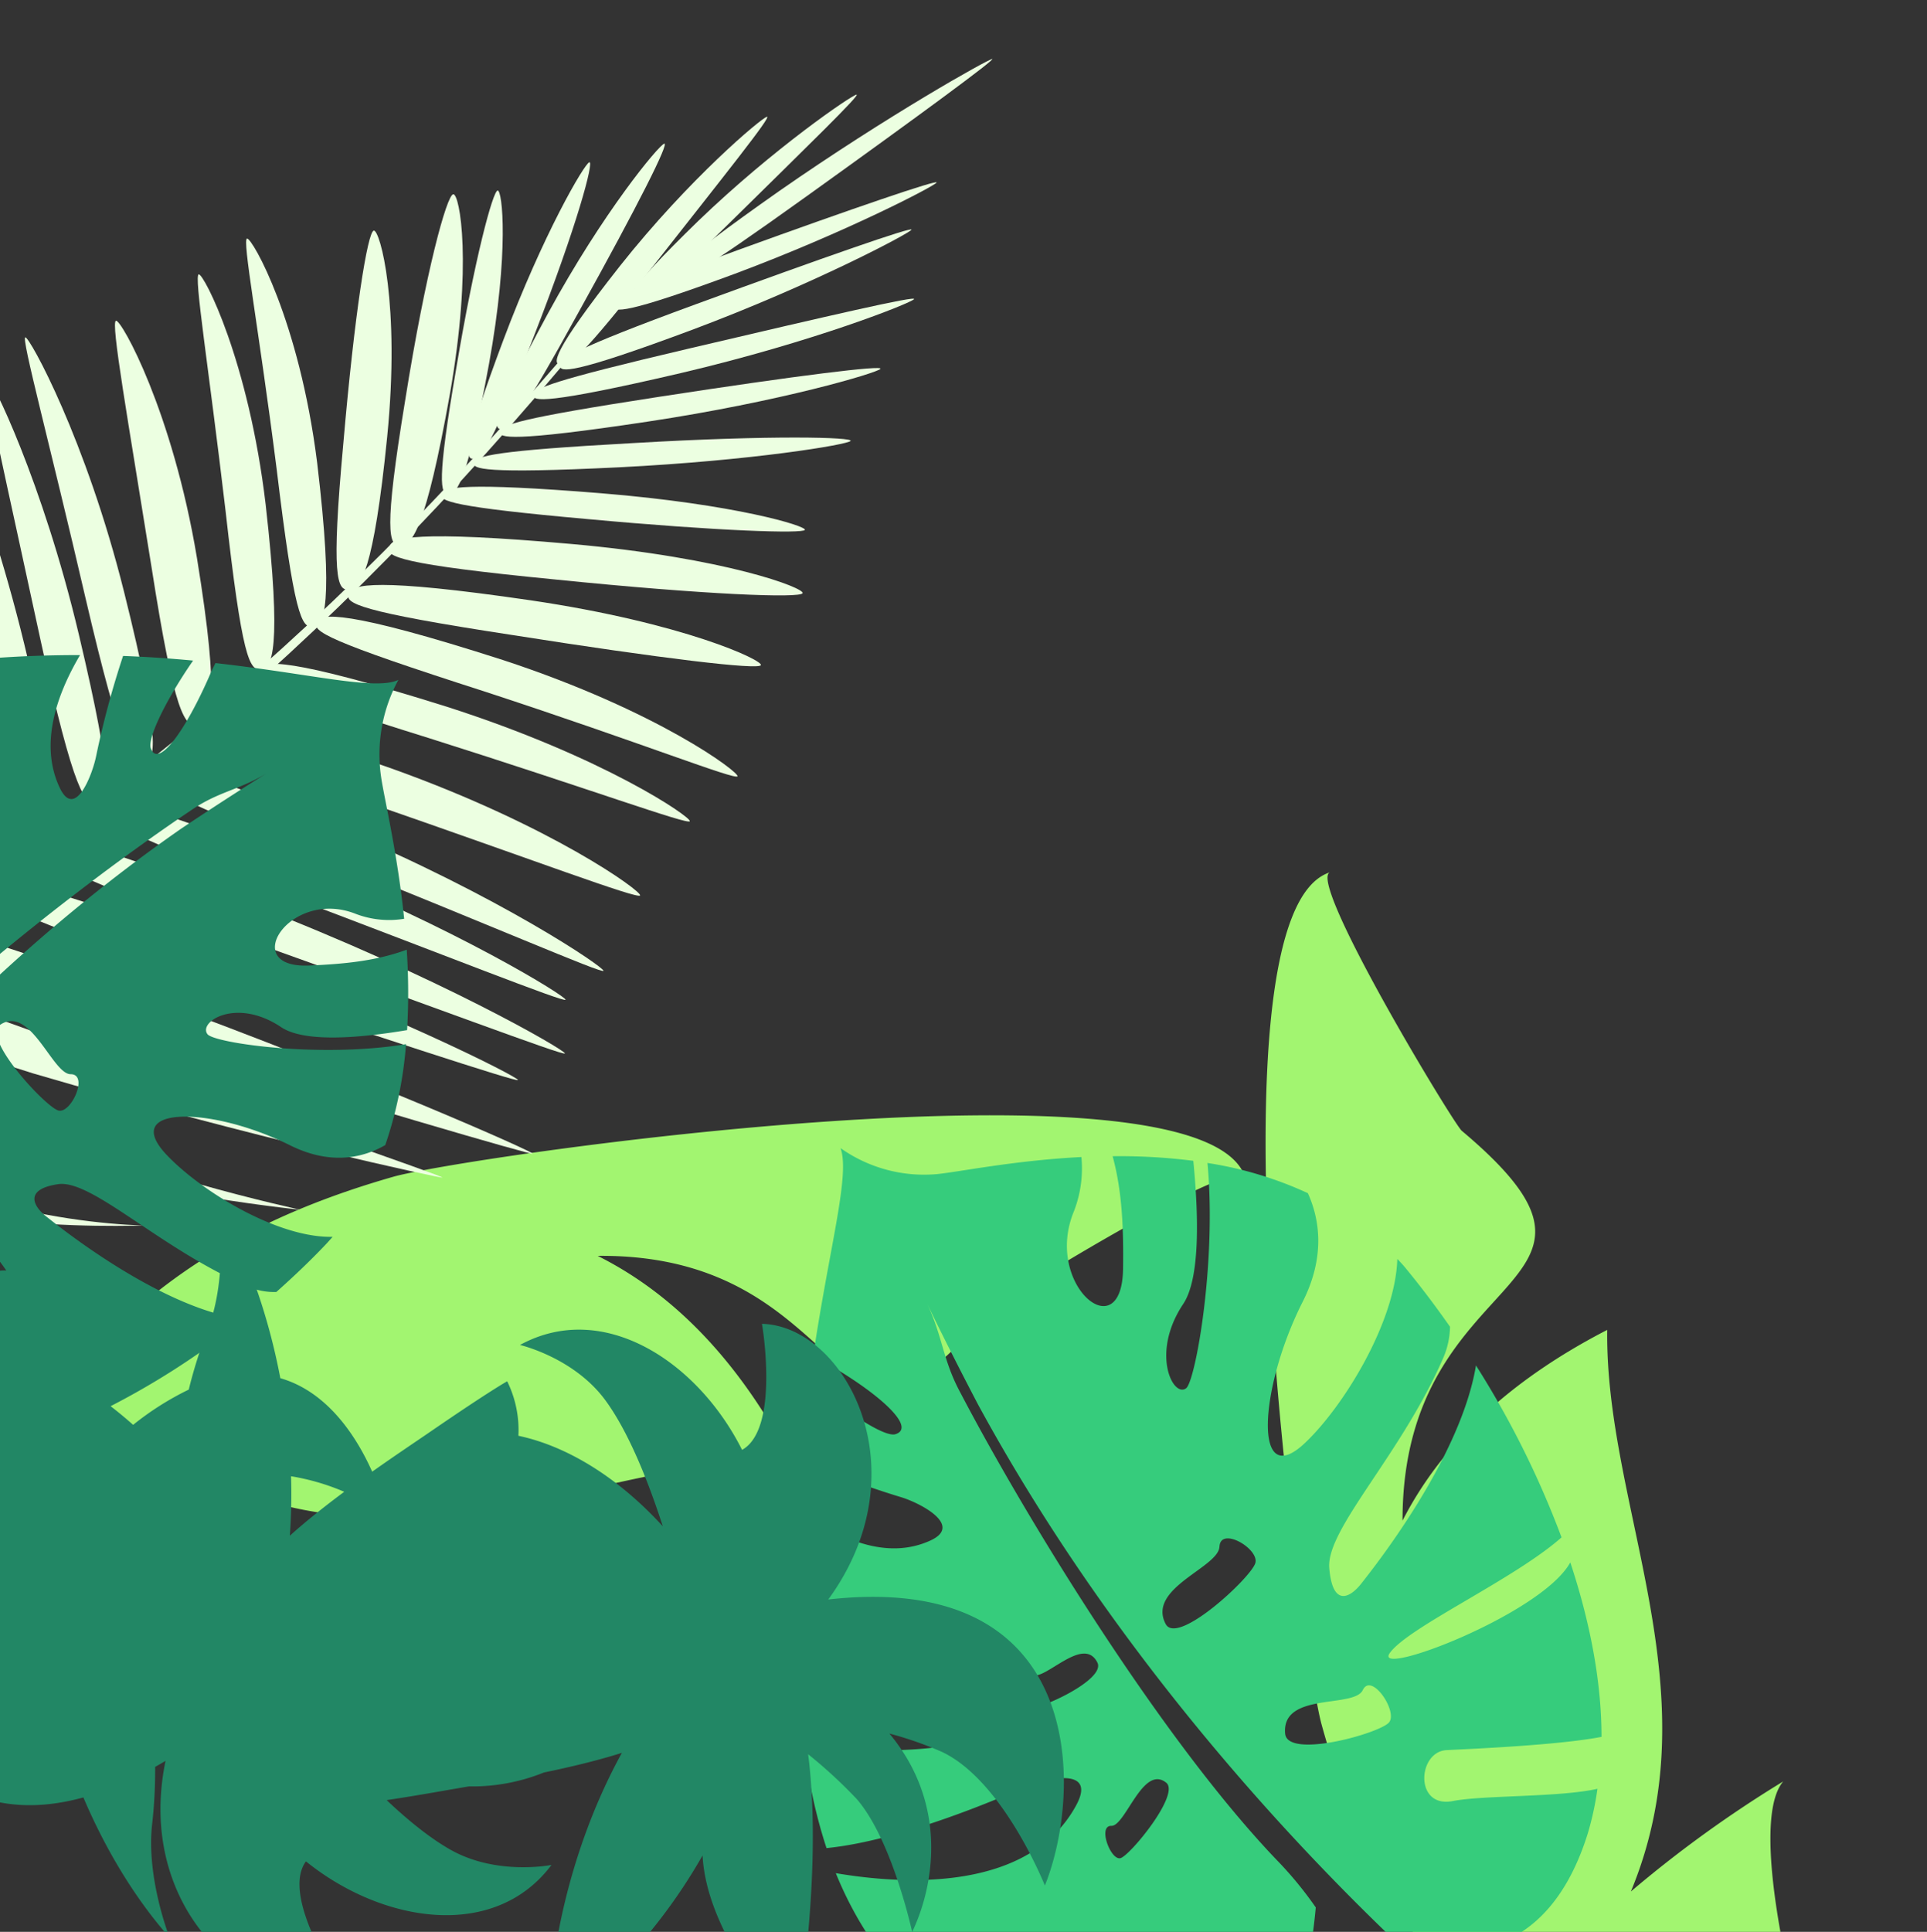 <svg id="b411276a-63ab-4d80-942b-2ffb46d51d52" data-name="background" xmlns="http://www.w3.org/2000/svg" xmlns:xlink="http://www.w3.org/1999/xlink" viewBox="0 0 472.87 473.97"><rect x="0" y="0" width="472.87" height="473.97" fill="#333333" stroke="none"/><defs><style>.c616ed9a-be82-44cb-ab8f-0c9322552257{fill:none;}.\33 e3e2ede-bb2d-4ebe-83b0-2c42473b8c80{clip-path:url(#5cf06cce-1c0d-4a0b-a592-4c94d33fc13b);}.d8f8dd18-7ff7-4d12-826d-10885ba37fe4{fill:#a2f570;}.eec8296e-c7d3-4727-860c-d1b1a9a8a701{fill:#ecffe1;}.e92836b9-2d55-42f9-b01f-1da5a7e1a8fd{fill:#36cc7c;}.bc5fcf59-ab59-42ef-b023-41be889ffdf1{fill:#228765;}</style><clipPath id="5cf06cce-1c0d-4a0b-a592-4c94d33fc13b"><rect class="c616ed9a-be82-44cb-ab8f-0c9322552257" x="-3.93" width="462.7" height="476.43"/></clipPath></defs><title>manky</title><g class="3e3e2ede-bb2d-4ebe-83b0-2c42473b8c80"><path class="d8f8dd18-7ff7-4d12-826d-10885ba37fe4" d="M96.48,288.72c17.21-4.92,199.13-31.46,209.09.2-1.58-6.15-61.5,30.85-63.14,32.84-39.7,48.16-31.78-14.27-95.77-13.64q28.54,14.27,47.26,49.79C150.4,357.75,105.6,385,56.19,365a294,294,0,0,1,27.38,37.12C67.63,388.86-37.05,422.83-53.53,438.7a259.05,259.05,0,0,1,36.62-49C12.54,335.76,38.11,305.42,96.48,288.72Z"/><path class="d8f8dd18-7ff7-4d12-826d-10885ba37fe4" d="M324.3,423.07c-4.76-17.25-29.6-199.41,2.16-209.08-6.16,1.53,30.27,61.79,32.24,63.44,47.78,40.15-14.57,31.64-14.53,95.64q14.54-28.4,50.23-46.79c-.58,43.51,26.24,88.57,5.8,137.79a294,294,0,0,1,37.38-27c-13.41,15.81,19.58,120.81,35.29,137.43A259.05,259.05,0,0,1,424.2,537.4C370.55,507.45,340.45,481.6,324.3,423.07Z"/><path class="eec8296e-c7d3-4727-860c-d1b1a9a8a701" d="M150.52,74c-.33-.07-6.74,7.23-14.59,16.12C72,164.52,6.77,216.27-67.17,251.19c-9,4.6-15.89,8.64-15.32,9.14S-74,257.58-64.9,253C9.26,218.2,73.71,165.82,137.22,90.61,145.11,81.63,150.94,74.07,150.52,74Z"/><path class="eec8296e-c7d3-4727-860c-d1b1a9a8a701" d="M180.35,67.16c-27.28,10.1-29.77,9.46-29.81,7.94s2.27-3.5,30.59-13.77,49.15-17.38,48.7-16.54S207.53,57,180.35,67.16Z"/><path class="eec8296e-c7d3-4727-860c-d1b1a9a8a701" d="M169.87,80.91c-29.76,11.1-32.47,10.44-32.44,8.81s2.54-3.8,33.41-15.11,53.35-19.16,52.83-18.25S199.53,69.79,169.87,80.91Z"/><path class="eec8296e-c7d3-4727-860c-d1b1a9a8a701" d="M167,91.55c-33.07,7.71-36.49,6.92-36,5.38,0-1.63,3.87-3.39,38.3-11.47s55.72-13,55-12.06S199.7,83.87,167,91.55Z"/><path class="eec8296e-c7d3-4727-860c-d1b1a9a8a701" d="M158.75,103.47c-33.23,5-36.57,4-35.94,2.41.19-1.64,4.28-3.19,38.82-8.51s55.15-7.83,54.42-6.87S191.66,98.52,158.75,103.47Z"/><path class="eec8296e-c7d3-4727-860c-d1b1a9a8a701" d="M151.9,114.65c-33.1,1.63-36.31.4-35.44-1.16.38-1.62,4.7-2.91,39-4.79,34.18-2,54-1.43,53.27-.52S184.68,113,151.9,114.65Z"/><path class="eec8296e-c7d3-4727-860c-d1b1a9a8a701" d="M136.18,142.17c-37.69-3.68-42-5.63-40.6-8,.44-2.3,6.26-4.1,44.7-.7,37.88,3.38,57.26,10.81,56.67,12.07S173.3,145.94,136.18,142.17Z"/><path class="eec8296e-c7d3-4727-860c-d1b1a9a8a701" d="M144.13,127.35c-32.87-2.93-36.71-4.44-35.59-6.16.31-1.68,5.36-2.89,38.9-.18,33,2.69,50.56,8.06,50.07,9S176.45,130.32,144.13,127.35Z"/><path class="eec8296e-c7d3-4727-860c-d1b1a9a8a701" d="M125.66,155.79C88.2,150.06,84.23,148,85.72,145.6c.63-2.26,6.42-3.87,44.53,1.69,37.58,5.56,57.07,14.72,56.46,15.91S162.61,161.62,125.66,155.79Z"/><path class="eec8296e-c7d3-4727-860c-d1b1a9a8a701" d="M91,197.16c-39.75-13.65-43.08-16.47-41.3-19,1.16-2.35,7-3.47,46.54,10.44,39.09,14,61.29,30.07,60.83,31.09S130.56,210.86,91,197.16Z"/><path class="eec8296e-c7d3-4727-860c-d1b1a9a8a701" d="M105.44,181.15c-39.41-12.27-43.29-14.72-41.75-17,.77-2.1,6.62-3.11,45.91,9.23,38.77,12.42,60,27.1,59.68,28.1S144.46,193.48,105.44,181.15Z"/><path class="eec8296e-c7d3-4727-860c-d1b1a9a8a701" d="M119.23,169.76c-38.83-12.47-43-14.95-41.38-17.18.68-2.1,6.82-3.11,45.56,9.35,38.09,12.51,57.91,27.49,57.57,28.52C180.47,191.47,157.54,182.31,119.23,169.76Z"/><path class="eec8296e-c7d3-4727-860c-d1b1a9a8a701" d="M78.66,210.33C37.56,193.93,34.55,191,36,188.83c1.09-2.08,6.28-2.55,46.7,14.27,40.11,16.86,65.6,34.26,65.39,35.08S119.75,226.7,78.66,210.33Z"/><path class="eec8296e-c7d3-4727-860c-d1b1a9a8a701" d="M67.64,218.66c-41.48-15.75-44.2-18.68-42.8-20.78,1.16-2.08,6.09-2.53,46.86,13.72,40.59,16.28,67.31,32.91,67.08,33.68S109.24,234.36,67.64,218.66Z"/><path class="eec8296e-c7d3-4727-860c-d1b1a9a8a701" d="M44.46,238.44c-47.05-15.72-49.23-18.91-48-21.26,1.39-2.35,5.86-2.91,51.78,13.69s79,33.38,78.86,34.1C127.19,265.68,92,254,44.46,238.44Z"/><path class="eec8296e-c7d3-4727-860c-d1b1a9a8a701" d="M58.11,229.75c-46.7-16.86-49.35-20.11-48-22.52s6.14-2.94,51.76,14.69,76.86,35.73,76.76,36.53C138.65,259.23,105.15,246.52,58.11,229.75Z"/><path class="eec8296e-c7d3-4727-860c-d1b1a9a8a701" d="M8.08,263.34c-52.83-16.45-52.3-20.93-50.78-23.55,2.75-3,6.17-3,57,15.51,51.55,18.5,94.4,33.21,94.24,33.6C109,289.26,62.47,279.31,8.08,263.34Z"/><path class="eec8296e-c7d3-4727-860c-d1b1a9a8a701" d="M-20.43,275.93C-65.5,258.29-63,252-61.23,250c3.45-3.2,5.76-1.28,49.37,18.87C32.65,288.58,74,296.71,73.53,296.8,73.59,296.71,26.5,292.46-20.43,275.93Z"/><path class="eec8296e-c7d3-4727-860c-d1b1a9a8a701" d="M-46.77,287.43C-84,268.06-79.4,259-77.61,257.87c4-3.63,5,1.13,41.44,23.36,37.64,21.13,78,19.6,77.16,19.39C40.73,300-7.4,304.73-46.77,287.43Z"/><path class="eec8296e-c7d3-4727-860c-d1b1a9a8a701" d="M31.4,253.5C-23.26,235.86-24.07,231.8-22.47,229c2.34-2.94,6.77-3.5,59.37,15.93,53,19.5,93.87,37.57,93.84,38.13C131.13,283.6,87.23,270.87,31.4,253.5Z"/><path class="eec8296e-c7d3-4727-860c-d1b1a9a8a701" d="M171.34,54.21c-18.61,18.07-18.42,20.32-16.54,20.62,2,.51,4.9-1.1,24.09-20s32.47-31.77,31.28-31.61S189.94,36.31,171.34,54.21Z"/><path class="eec8296e-c7d3-4727-860c-d1b1a9a8a701" d="M152.13,65.26c-17,21.59-16.58,24.15-14.51,24.23,2.12.38,5.08-1.83,22.7-24.26S189.5,28.4,188.2,28.65,169.08,43.85,152.13,65.26Z"/><path class="eec8296e-c7d3-4727-860c-d1b1a9a8a701" d="M191.18,46.89c-26.89,18.9-27.95,21.48-26.31,22,1.58.74,5.29-.82,33.07-20.74s46.68-33.84,45.53-33.68S217.93,28.27,191.18,46.89Z"/><path class="eec8296e-c7d3-4727-860c-d1b1a9a8a701" d="M134.41,77C120.72,102.29,121,105.43,123,105.24c1.92.3,4.81-2.82,19.23-29.09C156.7,50.09,164.31,34.92,163,35.25S148,52,134.41,77Z"/><path class="eec8296e-c7d3-4727-860c-d1b1a9a8a701" d="M123.49,83.5c-9.87,26.33-9.31,29.41-7.29,29,1.94.13,4.56-3.24,15-30.49,10.51-27,14.63-42.58,13.41-42.2S133.25,57.48,123.49,83.5Z"/><path class="eec8296e-c7d3-4727-860c-d1b1a9a8a701" d="M99.43,98.2c-5.27,32-4.13,36.1-1.08,35.54,2.71.24,6.18-4.21,12-36.78,5.69-32.07,2.46-49.49.87-49.3S104.44,66.71,99.43,98.2Z"/><path class="eec8296e-c7d3-4727-860c-d1b1a9a8a701" d="M111.95,90.43c-4.74,27.56-4,31.21-1.77,30.67,2,.2,4.65-3.77,9.82-31.82,5-27.59,3.28-42.71,2.11-42.54S116.48,63.36,111.95,90.43Z"/><path class="eec8296e-c7d3-4727-860c-d1b1a9a8a701" d="M84.24,108.89c-3,32.48-1.57,36.34,1.46,35.67,2.73.06,6-4.36,9.31-37.38,3.25-32.59-1.77-50.85-3.29-50.6S87,76.83,84.24,108.89Z"/><path class="eec8296e-c7d3-4727-860c-d1b1a9a8a701" d="M37.18,139.12c5.67,36.22,8.15,39.52,11.43,38.71,3-.4,5.62-4.78-.29-41-6-35.92-18.47-58.33-19.85-58.14S31.41,103,37.18,139.12Z"/><path class="eec8296e-c7d3-4727-860c-d1b1a9a8a701" d="M55.35,125.33c4,35.75,5.87,39.53,8.77,38.83,2.59-.13,5.12-4.66,1.07-40.39C61,88.41,50.05,67.21,48.78,67.31S51.18,89.85,55.35,125.33Z"/><path class="eec8296e-c7d3-4727-860c-d1b1a9a8a701" d="M67.88,115c4.27,35.41,6.08,39.46,9,38.69,2.56-.06,5.16-4.85.94-40.23-4.39-34.9-15.89-55-17.18-54.93S63.43,80,67.88,115Z"/><path class="eec8296e-c7d3-4727-860c-d1b1a9a8a701" d="M21,146.8c8.83,37.83,11.54,40.88,14.36,40.25,2.69-.4,4.43-4.4-4.91-41.81S7.31,82.74,6.22,82.76,12.23,108.91,21,146.8Z"/><path class="eec8296e-c7d3-4727-860c-d1b1a9a8a701" d="M10,157.28C18.23,195,21,197.72,23.82,197.15s4.37-4.17-4.48-41.51S-2.27,92.27-3.34,92.33,1.84,119.37,10,157.28Z"/><path class="eec8296e-c7d3-4727-860c-d1b1a9a8a701" d="M-3.43,163c8.74,42.06,12,44.71,15.1,44.31s4.88-4-4.8-45.45S-16.69,90.36-17.79,90.33C-18.8,90.07-12,120.6-3.43,163Z"/><path class="e92836b9-2d55-42f9-b01f-1da5a7e1a8fd" d="M240.51,425.26C238,429,216,431,197.47,427.93c0,.17,0,.32,0,.49a121.4,121.4,0,0,0,5.35,25c18.77-1.84,44.24-13,48-14.7,4.9-2.25,18.71-5.76,13.23,4.27-11.67,21.37-42.63,19.36-58.95,16.58,9.94,24.46,27.23,38.25,44.66,46.09,13.08-9,21.43-29.44,33.89-30.27,12.63-.84-13.55,19.78-30,31.94,18.77,7.51,37,8.56,45.7,9,18.11,1,22.76-39.87,23.53-48.35a92.45,92.45,0,0,0-8.74-10.77c-28.46-29.36-62.19-84.42-78.42-115.43-4.34-8-4.28-13.44-8.17-21.89l-.2-.43a4.52,4.52,0,0,0,.2.43c.94,2,5.46,11.34,12.41,24.62,32.48,59.75,75.5,106.06,102.63,131.92,18.17,5.79,38,2.17,47-26.48A72.94,72.94,0,0,0,392,438.87c-9.23,2.11-28.07,1.55-35.43,3-9.55,1.91-8.75-12.14-1.57-12.49,5.68-.29,27.44-1.2,38-3.25,0-13.53-2.8-28.12-7.66-42.81-6.94,12.72-48.88,28.57-44.27,22.2s30.52-18.06,42.12-28.33a227,227,0,0,0-21-42.19c-3.82,23.2-25.84,50.56-28.08,53.44-2.85,3.68-7.13,5.85-7.92-3.73s17.66-27.78,28-51.62a19.91,19.91,0,0,0,1.63-7.58c-3.5-5-7.14-9.83-10.93-14.43-.63-.77-1.3-1.48-2-2.21-.45,15.37-13,35.92-22.5,45-13,12.48-11.46-13.24-.75-34.43,5.75-11.35,4.08-20.57,1.3-26.7a92,92,0,0,0-24.64-7.41c2.29,24.35-2.94,53.49-5.22,55.26-3.18,2.47-8.82-8.55-.72-20.68,4.15-6.22,3.79-21.57,2.47-35.11a143.39,143.39,0,0,0-19.8-1.13c2.41,8.86,2.68,18.08,2.56,27.57-.25,19.86-19.5,4-12.08-14a29.12,29.12,0,0,0,1.86-13.37c-16.42.84-29.9,3.63-35.33,4.18a35.49,35.49,0,0,1-23.78-6.37c2.38,6.56-2.66,23.92-6.68,50.79.93.62,1.88,1.2,2.79,1.74,13.22,7.52,22.66,16,17.37,17.66-2.5.81-11.77-5-21.07-13.21-.81,6-1.54,12.57-2.11,19.47A204.63,204.63,0,0,0,221,367.29c4.42,1.29,15.6,6.89,7.29,10.68-10.74,4.9-22.56-.33-32.46-7.76-.46,9-.65,18.6-.35,28.83,13.92,3.94,30.91-7.9,40.81-.59C246.52,406,211,404,195.65,402.83q.39,9.95,1.41,20.62a78.94,78.94,0,0,0,16.6-1.11C230.53,419,244.42,419.55,240.51,425.26Zm93.9-10.6c2.13-4.5,8.67,5.25,6.45,7.92s-25,9.06-25.5,2.73C314.47,415.07,332.28,419.17,334.4,414.66Zm-35.16-35.17c.23-5.11,9.8.49,8.8,4s-19.13,20.39-22,14.95C281.38,389.62,299,384.6,299.24,379.49Zm-13.08,57.87c3.52,2.8-8.79,17.81-11.19,18.52s-5.7-8-2.25-7.92S280.46,432.83,286.16,437.36Zm-33-26.46c3.09,1.74,12.67-9.89,16.12-3,2.13,4.25-14.64,11.8-17.07,11.26S250.07,409.17,253.18,410.9Z"/><path class="bc5fcf59-ab59-42ef-b023-41be889ffdf1" d="M-26.09,207.67c-3.41-2.35-6.45-24-4.78-42.48l-.42.06a95.8,95.8,0,0,0-21.6,6.53c2.67,18.48,13.89,43.15,15.6,46.77,2.25,4.74,6.1,18.23-3,13.31-19.38-10.5-19.38-41.24-17.87-57.53-20.87,11-32,28.84-37.85,46.47,8.64,12.5,27,19.78,28.44,32.06,1.46,12.46-18.1-12.43-29.68-28.08-5.52,18.95-5.4,37.09-5.33,45.68.14,18,36.22,20.57,43.7,20.91a84.2,84.2,0,0,0,8.94-9.18c24.12-29.62,70.45-65.72,96.7-83.3,6.75-4.69,11.54-4.9,18.72-9.17l.37-.22a3.48,3.48,0,0,0-.37.22c-1.67,1-9.63,6-20.88,13.49C-5.91,238.29-44,283.16-65.17,311.29c-4.05,18.27.25,37.68,25.87,45.18a58.86,58.86,0,0,0,9.87,1.82c-2.37-9-3-27.71-4.66-34.93-2.21-9.36,10.14-9.26,10.87-2.16.57,5.61,2.6,27.1,5,37.44C-6.38,358,6.25,354.48,18.84,349,7.3,342.71-9,302-3.12,306.23s17.55,29.32,27.21,40.3a190.78,190.78,0,0,0,35.77-22.83c-20.54-2.64-45.76-23.08-48.42-25.17-3.38-2.63-5.53-6.77,2.82-8s25.34,16.12,46.82,25.2a15.77,15.77,0,0,0,6.73,1.25c4.17-3.71,8.22-7.55,12-11.53.64-.66,1.22-1.36,1.83-2-13.49.31-32.22-11.14-40.7-20.06-11.68-12.27,10.95-12,30.13-2.45,10.27,5.14,18.26,3,23.47,0a100.36,100.36,0,0,0,5.1-24.76c-21.2,3.47-47-.27-48.72-2.44-2.35-3,7-9.15,18.08-1.73,5.69,3.81,19.12,2.7,30.9.72A159.7,159.7,0,0,0,99.81,233c-7.63,2.82-15.69,3.54-24,3.89-17.42.73-4.61-19.11,11.55-12.65a22.93,22.93,0,0,0,11.82,1.18c-1.66-16.21-4.87-29.41-5.66-34.77a38.33,38.33,0,0,1,4.24-23.85c-5.61,2.68-21.11-1.45-44.88-4.12-.49,1-1,1.91-1.36,2.86C45.66,179,38.8,188.72,37,183.58c-.85-2.43,3.73-11.9,10.38-21.51-5.34-.51-11.11-.91-17.18-1.14a221.92,221.92,0,0,0-6.61,24.57c-.88,4.43-5.16,15.78-8.95,7.74-4.9-10.39-1-22.35,5-32.52-7.92,0-16.33.28-25.28,1.08C-8.33,175.76,3,192-2.83,202.15c-6.06,10.52-6.3-24.77-6.14-40q-8.69.87-18,2.41A88,88,0,0,0-25,180.95C-21.2,197.48-20.86,211.26-26.09,207.67Zm14.6,92.42c4.06,1.89-4.1,8.84-6.57,6.77s-9.35-24.25-3.84-25.1C-13,280.37-15.55,298.21-11.48,300.09Zm28.83-36.54c4.49,0,.12,9.73-3,8.91s-19-17.93-14.35-21C7.47,246.37,12.86,263.57,17.34,263.55Zm-51.45-10.1c-2.25,3.62-16.1-7.82-16.86-10.16s6.66-6,6.81-2.61S-30.46,247.58-34.1,253.45Zm21.31-34c-1.35,3.15,9.38,12.06,3.55,15.81-3.6,2.32-11.17-13.9-10.83-16.34S-11.44,216.34-12.79,219.5Z"/><path class="bc5fcf59-ab59-42ef-b023-41be889ffdf1" d="M203.25,392.43c23.16-31.77,4.1-67.11-16.27-67.64,0,0,4.44,25.75-4.88,30.93-10.82-21.57-34-36.94-54.5-25.74,0,0,13.22,3.06,20.94,13.55,5.53,7.53,10.3,19.2,14.11,30.94-11.33-12.4-23.91-19.77-35.44-22.21a27.07,27.07,0,0,0-2.75-13.37s-4.12,2.25-18.83,12.35c-3.48,2.39-8.65,5.83-14.3,9.83-4.42-9.9-11.71-19.84-22.54-22.94-2.94-15.5-8.17-30.41-15.3-42.81,0,0,2.81,17.54-2.63,31.18a118.13,118.13,0,0,0-4.54,14.43,71.36,71.36,0,0,0-13.65,8.65,101.65,101.65,0,0,0-11.57-8.9c-6.52-32.75-26.67-41.16-39.28-7.35-15.5-5.06-31.89-2-39.36,17.67,0,0,10.17-5.39,20.63-2.37,7.51,2.17,16.67,7.71,25.24,13.84-34-5.66-57.08,14.54-47.49,40.26,11.09-11.13,23-17.35,34.14-20.29a112.47,112.47,0,0,0-9.49,9.82c-1.46-1.27-2.29-2.07-2.29-2.07.06,1.38.19,2.84.37,4.35A155.29,155.29,0,0,0-48.9,411.93,68,68,0,0,0-33.69,407q.65,2.06,1.44,4.14a150,150,0,0,0-7.46,16.93,48.35,48.35,0,0,0,11.24-3.85c-5.32,18.55,3.24,34.82,12.7,42.47,0,0-5.87-16.5,3.91-28.74l.17-.21c8.33,5,18.94,6.9,32.15,3.25,5.55,13.05,12.84,25,21.16,34.4,0,0-5.86-14.82-4.26-28.08a117.52,117.52,0,0,0,.71-13.81q1.26-.71,2.55-1.48c-7.93,38.5,24.05,62.78,42.82,54.84,0,0-14.7-21.6-8.36-30.18,18.77,15.16,46.25,19.54,60.26.87,0,0-13.3,2.69-24.67-3.66-5-2.81-10.43-7.17-15.79-12.24,3.44-.51,8.48-1.32,15.75-2.61l4.43-.76a47,47,0,0,0,18.42-3.41c6.44-1.33,13.14-2.92,19.13-4.82-13.45,24.44-20.13,55.45-17.67,81.48,0,0,4.7-17.13,15.3-27.3a135.22,135.22,0,0,0,22.16-29c1,18.18,16,34.6,22.16,47,0,0,7.42-38.35,4-69.79l-.25-2.05a118,118,0,0,1,12,11.07C219,451.59,223.84,474,223.84,474c5-10.42,9.31-30.78-5.58-48.68a89.09,89.09,0,0,1,12.94,4.52c15.06,7.17,25.2,32.77,25.2,32.77C265.66,439.66,267,385.25,203.25,392.43ZM84.47,366c-4.63,3.45-9.28,7.12-13.35,10.78a137.72,137.72,0,0,0,.3-14.59A56.15,56.15,0,0,1,84.47,366Z"/></g></svg>